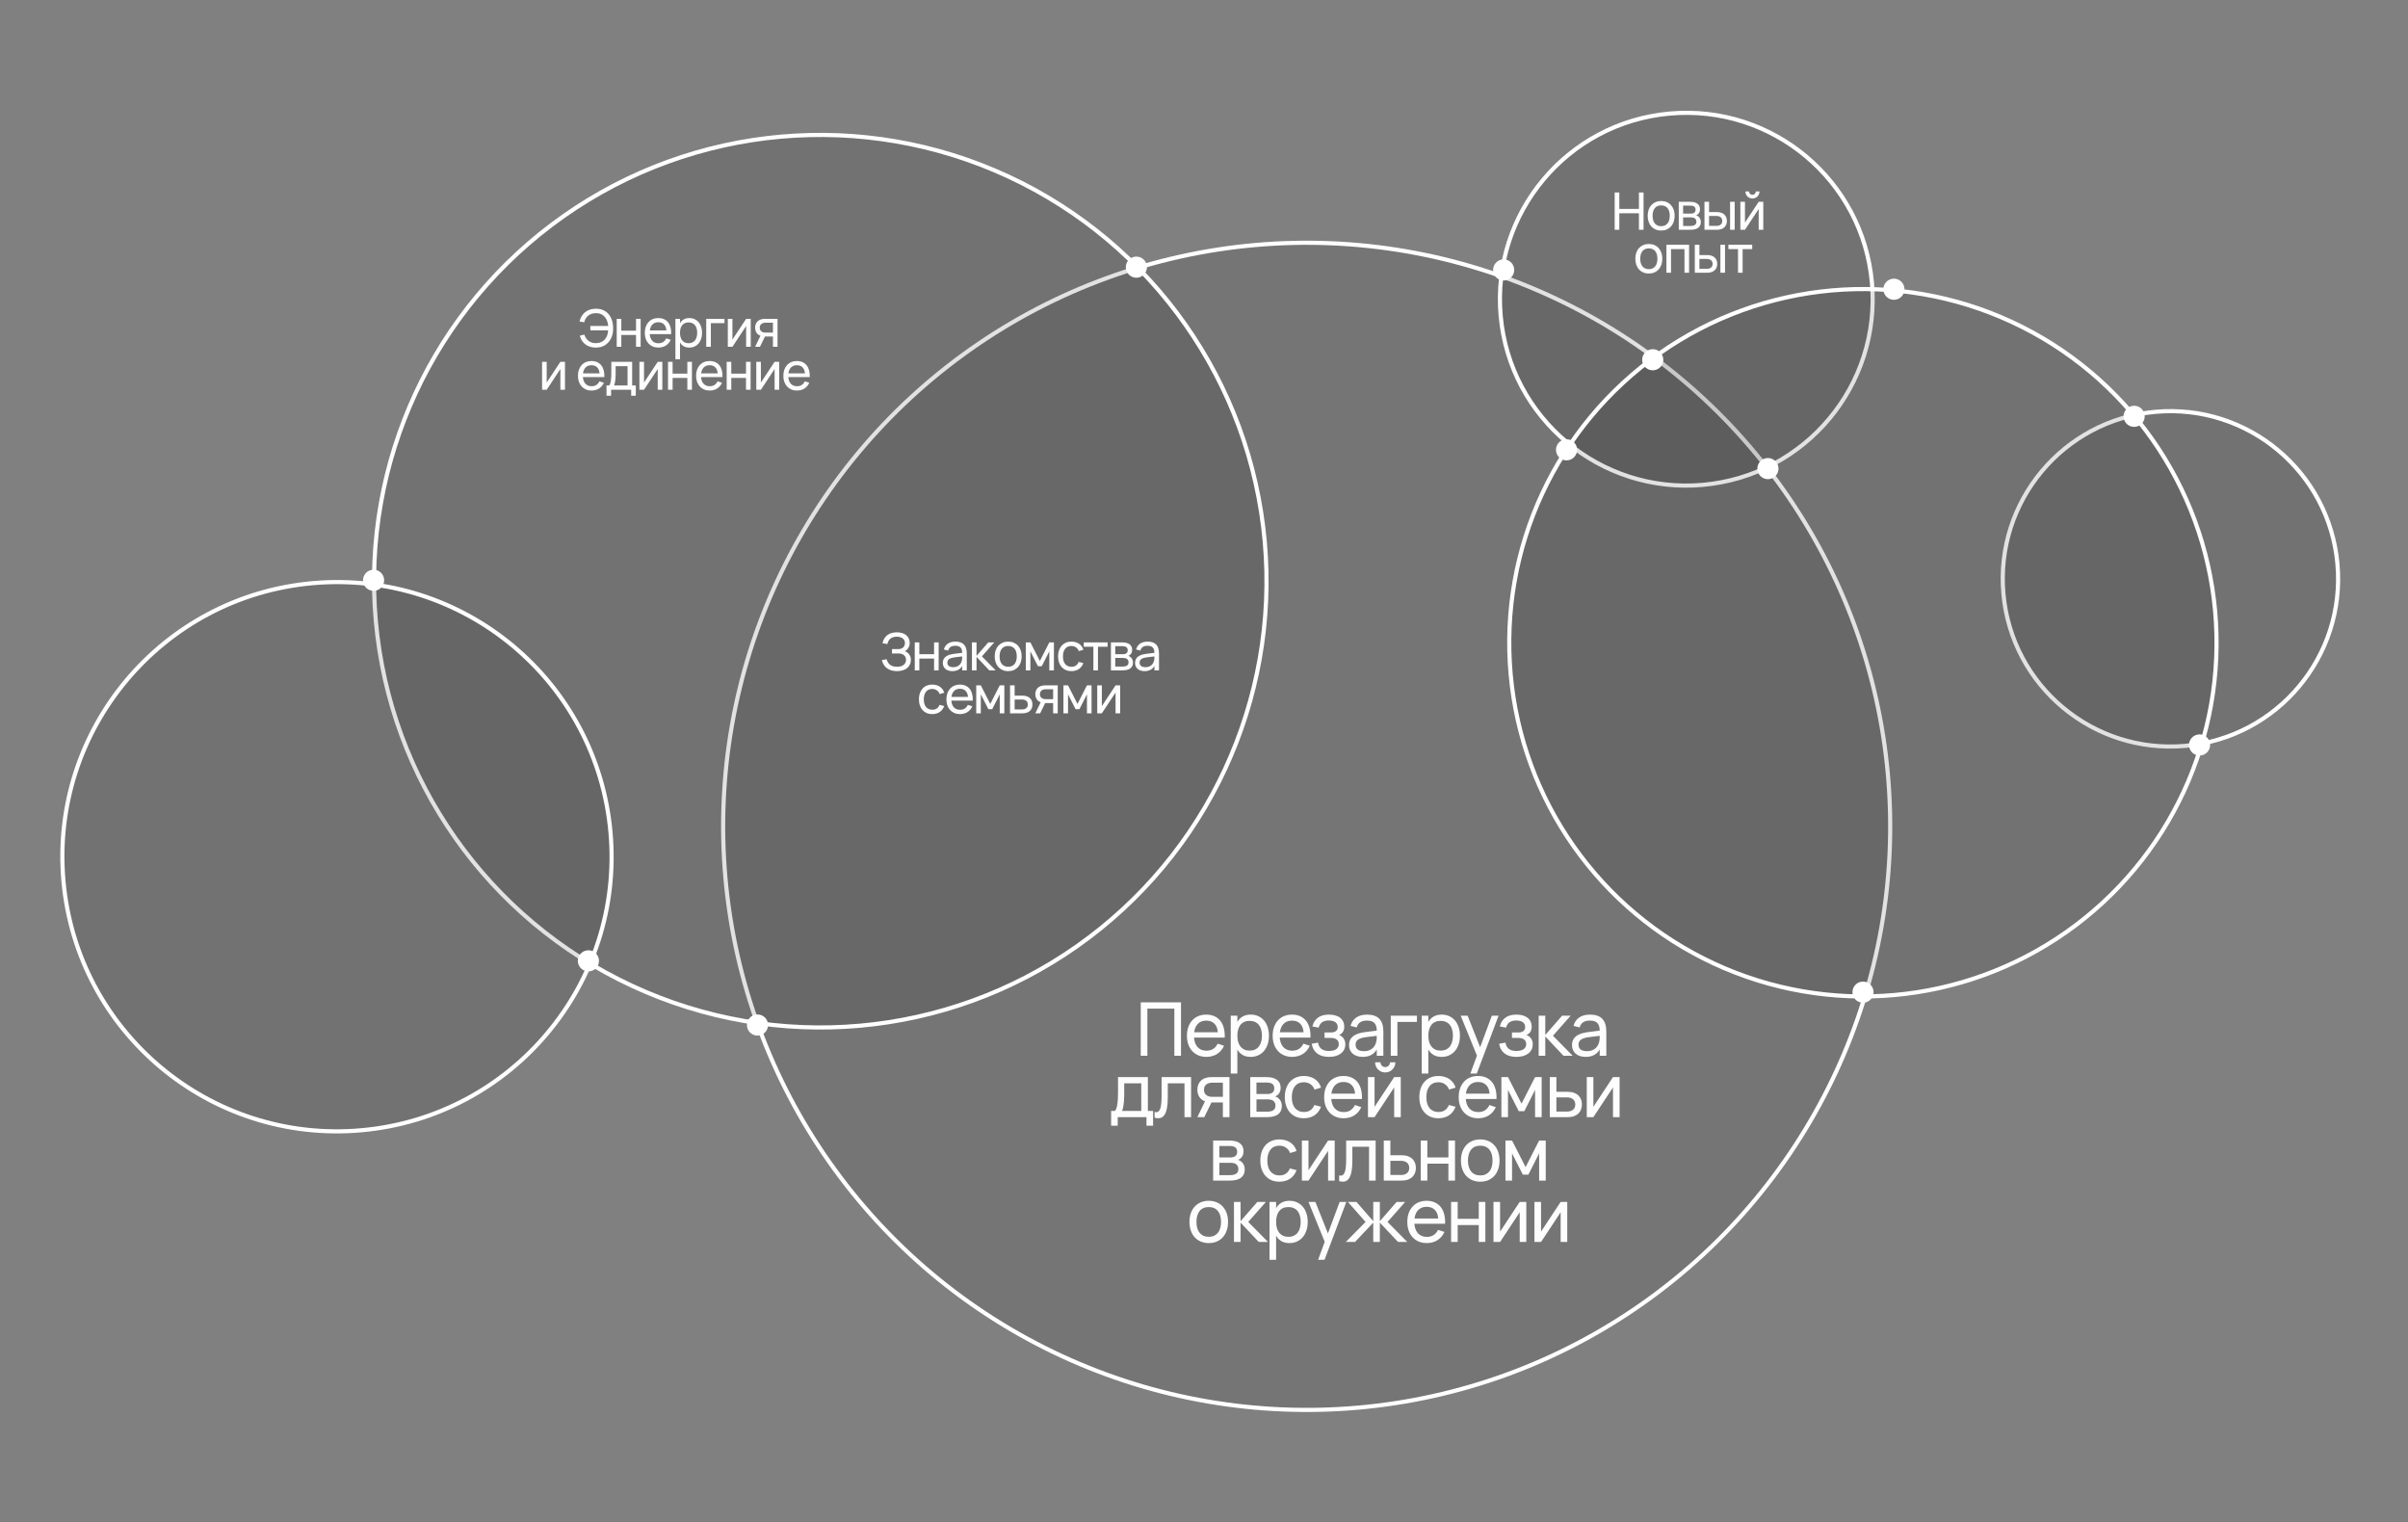 <?xml version="1.0" encoding="UTF-8"?> <svg xmlns="http://www.w3.org/2000/svg" width="1177" height="744" viewBox="0 0 1177 744" fill="none"><rect x="0" y="0" width="1177" height="744" fill="#808080" stroke="none"/><circle cx="638.687" cy="403.87" r="285.22" transform="rotate(-5.099 638.687 403.87)" fill="#0D0D0D" fill-opacity="0.09" stroke="white" stroke-width="2.019"></circle><circle cx="400.944" cy="284.06" r="218.115" transform="rotate(-5.099 400.944 284.06)" fill="#0D0D0D" fill-opacity="0.12" stroke="white" stroke-width="2.019"></circle><circle cx="164.713" cy="418.714" r="134.221" transform="rotate(-5.099 164.713 418.714)" fill="#0D0D0D" fill-opacity="0.12" stroke="white" stroke-width="2.019"></circle><circle cx="1060.88" cy="282.903" r="81.956" transform="rotate(-5.099 1060.88 282.903)" fill="#0D0D0D" fill-opacity="0.12" stroke="white" stroke-width="2.019"></circle><circle cx="824.24" cy="146.234" r="91.092" transform="rotate(-5.099 824.24 146.234)" fill="#0D0D0D" fill-opacity="0.12" stroke="white" stroke-width="2.019"></circle><circle cx="910.562" cy="314.135" r="172.862" transform="rotate(-5.099 910.562 314.135)" fill="#0D0D0D" fill-opacity="0.12" stroke="white" stroke-width="2.019"></circle><circle cx="182.604" cy="283.605" r="5.166" transform="rotate(-5.099 182.604 283.605)" fill="white"></circle><circle cx="370.252" cy="500.972" r="5.166" transform="rotate(-5.099 370.252 500.972)" fill="white"></circle><path d="M292.749 469.146C293.003 471.988 290.905 474.497 288.063 474.75C285.221 475.004 282.712 472.906 282.458 470.064C282.205 467.222 284.303 464.713 287.145 464.459C289.986 464.206 292.496 466.304 292.749 469.146Z" fill="white"></path><circle cx="910.621" cy="484.905" r="5.166" transform="rotate(-5.099 910.621 484.905)" fill="white"></circle><circle cx="1043.14" cy="203.474" r="5.166" transform="rotate(-5.099 1043.14 203.474)" fill="white"></circle><circle cx="1075.12" cy="364.091" r="5.166" transform="rotate(-5.099 1075.12 364.091)" fill="white"></circle><circle cx="765.704" cy="219.84" r="5.166" transform="rotate(-5.099 765.704 219.84)" fill="white"></circle><circle cx="807.839" cy="175.821" r="5.166" transform="rotate(-5.099 807.839 175.821)" fill="white"></circle><circle cx="864.139" cy="229.027" r="5.166" transform="rotate(-5.099 864.139 229.027)" fill="white"></circle><circle cx="925.724" cy="141.361" r="5.166" transform="rotate(-5.099 925.724 141.361)" fill="white"></circle><path d="M740.115 131.474C740.369 134.316 738.271 136.825 735.429 137.079C732.587 137.332 730.078 135.234 729.824 132.392C729.571 129.55 731.669 127.041 734.511 126.787C737.353 126.534 739.862 128.632 740.115 131.474Z" fill="white"></path><circle cx="555.448" cy="130.578" r="5.166" transform="rotate(-5.099 555.448 130.578)" fill="white"></circle><path d="M445.228 322.405C445.228 323.342 445.055 324.161 444.709 324.861C444.371 325.562 443.899 326.148 443.291 326.621C442.683 327.085 441.966 327.431 441.139 327.659C440.311 327.895 439.413 328.014 438.442 328.014C437.522 328.014 436.657 327.904 435.846 327.684C435.036 327.473 434.31 327.144 433.669 326.697C433.027 326.25 432.483 325.684 432.036 325C431.588 324.317 431.259 323.511 431.048 322.582L433.378 322.215C433.563 322.814 433.795 323.346 434.074 323.81C434.353 324.266 434.699 324.646 435.112 324.95C435.526 325.254 436.011 325.486 436.568 325.646C437.125 325.798 437.767 325.874 438.493 325.874C439.109 325.874 439.678 325.802 440.202 325.659C440.734 325.515 441.194 325.304 441.582 325.026C441.978 324.747 442.287 324.397 442.506 323.975C442.734 323.544 442.848 323.046 442.848 322.481C442.848 321.966 442.751 321.514 442.557 321.126C442.371 320.738 442.114 320.417 441.784 320.164C441.464 319.902 441.08 319.708 440.632 319.582C440.193 319.447 439.721 319.379 439.214 319.379H435.986V317.227H439.088C439.611 317.227 440.071 317.155 440.468 317.011C440.864 316.86 441.202 316.653 441.481 316.391C441.759 316.121 441.966 315.804 442.101 315.442C442.244 315.07 442.316 314.669 442.316 314.239C442.316 313.732 442.206 313.285 441.987 312.897C441.776 312.508 441.489 312.188 441.126 311.935C440.763 311.681 440.337 311.491 439.847 311.365C439.366 311.238 438.851 311.175 438.303 311.175C437.687 311.175 437.125 311.251 436.619 311.403C436.112 311.555 435.665 311.783 435.277 312.086C434.897 312.382 434.576 312.757 434.315 313.213C434.061 313.661 433.867 314.184 433.732 314.783L431.339 314.365C431.559 313.42 431.884 312.61 432.314 311.935C432.753 311.259 433.276 310.706 433.884 310.276C434.492 309.846 435.171 309.533 435.922 309.339C436.682 309.137 437.492 309.035 438.353 309.035C439.248 309.035 440.079 309.145 440.847 309.364C441.624 309.584 442.291 309.913 442.848 310.352C443.413 310.791 443.856 311.339 444.177 311.998C444.498 312.656 444.658 313.416 444.658 314.277C444.658 314.775 444.587 315.243 444.443 315.682C444.308 316.121 444.118 316.518 443.873 316.872C443.637 317.227 443.354 317.535 443.025 317.796C442.696 318.058 442.341 318.256 441.962 318.391V318.214C442.367 318.282 442.763 318.434 443.152 318.67C443.548 318.906 443.899 319.21 444.203 319.582C444.515 319.953 444.764 320.379 444.95 320.86C445.135 321.333 445.228 321.848 445.228 322.405ZM447.112 327.634V313.96H449.365V319.734H456.556V313.96H458.81V327.634H456.556V321.861H449.365V327.634H447.112ZM466.99 313.58C468.856 313.58 470.248 314.057 471.168 315.011C472.088 315.965 472.548 317.417 472.548 319.366V327.634H470.295V325.481C469.822 326.309 469.185 326.937 468.383 327.368C467.581 327.798 466.627 328.014 465.522 328.014C464.796 328.014 464.146 327.921 463.572 327.735C462.998 327.549 462.509 327.284 462.103 326.937C461.698 326.583 461.386 326.161 461.167 325.671C460.947 325.173 460.837 324.616 460.837 324C460.837 323.3 460.964 322.696 461.217 322.19C461.479 321.675 461.846 321.24 462.319 320.886C462.8 320.523 463.382 320.236 464.066 320.025C464.749 319.814 465.513 319.653 466.357 319.544L470.738 318.999L470.839 320.759L466.611 321.278C465.986 321.354 465.45 321.464 465.003 321.607C464.555 321.742 464.188 321.915 463.901 322.126C463.614 322.329 463.403 322.574 463.268 322.861C463.133 323.148 463.066 323.477 463.066 323.848C463.066 324.583 463.31 325.135 463.8 325.507C464.289 325.878 465.02 326.064 465.99 326.064C466.522 326.064 467.012 325.992 467.459 325.849C467.915 325.697 468.32 325.486 468.674 325.216C469.029 324.945 469.324 324.621 469.561 324.241C469.805 323.861 469.978 323.439 470.08 322.975C470.189 322.637 470.253 322.278 470.27 321.898C470.286 321.51 470.295 321.164 470.295 320.86V319.113C470.295 318.497 470.227 317.969 470.092 317.531C469.966 317.092 469.763 316.733 469.485 316.454C469.214 316.167 468.868 315.956 468.446 315.821C468.024 315.686 467.531 315.619 466.965 315.619C465.994 315.619 465.222 315.809 464.648 316.189C464.074 316.568 463.673 317.159 463.445 317.961L461.344 317.429C461.681 316.18 462.331 315.226 463.294 314.568C464.264 313.91 465.496 313.58 466.99 313.58ZM477.094 320.797L483.057 313.96H485.981L479.942 320.797L486.69 327.634H483.538L477.094 320.797ZM475.068 327.634V313.96H477.322V327.634H475.068ZM492.781 328.014C491.768 328.014 490.852 327.836 490.034 327.482C489.223 327.127 488.531 326.634 487.957 326.001C487.392 325.359 486.957 324.595 486.653 323.709C486.349 322.823 486.197 321.848 486.197 320.784C486.197 319.712 486.349 318.733 486.653 317.847C486.965 316.961 487.404 316.205 487.97 315.581C488.544 314.948 489.236 314.458 490.046 314.112C490.865 313.758 491.776 313.58 492.781 313.58C493.811 313.58 494.731 313.758 495.541 314.112C496.351 314.458 497.039 314.952 497.605 315.593C498.179 316.226 498.617 316.986 498.921 317.872C499.225 318.75 499.377 319.721 499.377 320.784C499.377 321.856 499.225 322.835 498.921 323.722C498.617 324.608 498.179 325.372 497.605 326.013C497.031 326.646 496.339 327.14 495.528 327.495C494.718 327.841 493.802 328.014 492.781 328.014ZM492.781 325.874C493.473 325.874 494.081 325.756 494.604 325.519C495.127 325.275 495.566 324.933 495.921 324.494C496.275 324.047 496.541 323.511 496.718 322.886C496.896 322.261 496.984 321.561 496.984 320.784C496.984 319.999 496.896 319.295 496.718 318.67C496.541 318.045 496.275 317.514 495.921 317.075C495.566 316.636 495.127 316.302 494.604 316.075C494.081 315.838 493.473 315.72 492.781 315.72C492.089 315.72 491.481 315.838 490.958 316.075C490.434 316.311 489.996 316.653 489.641 317.1C489.295 317.539 489.033 318.071 488.856 318.695C488.679 319.311 488.59 320.008 488.59 320.784C488.59 321.561 488.679 322.266 488.856 322.899C489.042 323.523 489.312 324.059 489.666 324.507C490.021 324.945 490.46 325.283 490.983 325.519C491.506 325.756 492.106 325.874 492.781 325.874ZM501.392 327.634V313.96H503.646L508.267 323.025L512.888 313.96H515.142V327.634H512.888V318.353L509.217 325.595H507.318L503.646 318.353V327.634H501.392ZM523.691 328.014C522.678 328.014 521.766 327.841 520.956 327.495C520.154 327.14 519.471 326.646 518.905 326.013C518.348 325.38 517.918 324.621 517.614 323.734C517.318 322.848 517.171 321.869 517.171 320.797C517.171 319.708 517.322 318.721 517.626 317.834C517.93 316.948 518.365 316.189 518.93 315.555C519.496 314.922 520.18 314.437 520.981 314.099C521.792 313.753 522.703 313.58 523.716 313.58C524.434 313.58 525.105 313.673 525.729 313.859C526.362 314.036 526.932 314.298 527.438 314.644C527.945 314.99 528.375 315.408 528.73 315.897C529.093 316.387 529.363 316.94 529.54 317.556L527.312 318.227C527.025 317.433 526.556 316.817 525.906 316.378C525.265 315.94 524.526 315.72 523.691 315.72C523.016 315.72 522.421 315.838 521.906 316.075C521.391 316.311 520.96 316.653 520.614 317.1C520.268 317.539 520.007 318.071 519.829 318.695C519.652 319.32 519.563 320.02 519.563 320.797C519.563 321.557 519.648 322.249 519.817 322.873C519.994 323.498 520.256 324.034 520.602 324.481C520.956 324.92 521.391 325.262 521.906 325.507C522.421 325.752 523.016 325.874 523.691 325.874C524.594 325.874 525.337 325.667 525.919 325.254C526.51 324.84 526.957 324.249 527.261 323.481L529.54 324.076C529.304 324.709 528.996 325.275 528.616 325.773C528.244 326.262 527.81 326.672 527.312 327.001C526.822 327.33 526.274 327.579 525.666 327.748C525.058 327.925 524.4 328.014 523.691 328.014ZM534.427 327.634V316.087H529.73V313.96H541.378V316.087H536.681V327.634H534.427ZM548.715 327.634H543.005V313.96H548.475C550.079 313.96 551.298 314.273 552.134 314.897C552.969 315.513 553.387 316.425 553.387 317.632C553.387 318.088 553.32 318.493 553.185 318.847C553.058 319.202 552.881 319.51 552.653 319.771C552.425 320.033 552.151 320.244 551.83 320.405C551.518 320.565 551.172 320.679 550.792 320.746V320.443C551.197 320.451 551.581 320.544 551.944 320.721C552.307 320.89 552.623 321.122 552.893 321.417C553.172 321.713 553.391 322.067 553.552 322.481C553.712 322.894 553.792 323.35 553.792 323.848C553.792 325.089 553.362 326.03 552.501 326.672C551.64 327.313 550.378 327.634 548.715 327.634ZM548.677 325.773C549.648 325.773 550.378 325.608 550.868 325.279C551.366 324.95 551.615 324.422 551.615 323.696C551.615 323.316 551.547 322.992 551.412 322.721C551.286 322.451 551.108 322.232 550.88 322.063C550.653 321.894 550.382 321.772 550.07 321.696C549.766 321.612 549.437 321.569 549.083 321.569H545.132V325.773H548.677ZM548.475 315.821H545.12V319.734H548.855C549.201 319.734 549.517 319.7 549.804 319.632C550.091 319.556 550.34 319.442 550.551 319.29C550.762 319.13 550.923 318.932 551.032 318.695C551.151 318.459 551.21 318.176 551.21 317.847C551.21 317.484 551.155 317.176 551.045 316.923C550.944 316.661 550.779 316.45 550.551 316.29C550.332 316.121 550.049 316.003 549.703 315.935C549.365 315.859 548.956 315.821 548.475 315.821ZM560.956 313.58C562.821 313.58 564.214 314.057 565.134 315.011C566.054 315.965 566.514 317.417 566.514 319.366V327.634H564.26V325.481C563.787 326.309 563.15 326.937 562.348 327.368C561.546 327.798 560.593 328.014 559.487 328.014C558.761 328.014 558.111 327.921 557.537 327.735C556.963 327.549 556.474 327.284 556.069 326.937C555.663 326.583 555.351 326.161 555.132 325.671C554.912 325.173 554.802 324.616 554.802 324C554.802 323.3 554.929 322.696 555.182 322.19C555.444 321.675 555.811 321.24 556.284 320.886C556.765 320.523 557.347 320.236 558.031 320.025C558.715 319.814 559.479 319.653 560.323 319.544L564.703 318.999L564.804 320.759L560.576 321.278C559.951 321.354 559.415 321.464 558.968 321.607C558.521 321.742 558.153 321.915 557.866 322.126C557.579 322.329 557.368 322.574 557.233 322.861C557.098 323.148 557.031 323.477 557.031 323.848C557.031 324.583 557.276 325.135 557.765 325.507C558.255 325.878 558.985 326.064 559.955 326.064C560.487 326.064 560.977 325.992 561.424 325.849C561.88 325.697 562.285 325.486 562.639 325.216C562.994 324.945 563.289 324.621 563.526 324.241C563.77 323.861 563.944 323.439 564.045 322.975C564.155 322.637 564.218 322.278 564.235 321.898C564.252 321.51 564.26 321.164 564.26 320.86V319.113C564.26 318.497 564.193 317.969 564.057 317.531C563.931 317.092 563.728 316.733 563.45 316.454C563.18 316.167 562.834 315.956 562.412 315.821C561.99 315.686 561.496 315.619 560.93 315.619C559.96 315.619 559.187 315.809 558.613 316.189C558.039 316.568 557.638 317.159 557.411 317.961L555.309 317.429C555.647 316.18 556.296 315.226 557.259 314.568C558.229 313.91 559.462 313.58 560.956 313.58ZM455.674 349.014C454.661 349.014 453.749 348.841 452.939 348.495C452.137 348.14 451.453 347.646 450.888 347.013C450.331 346.38 449.9 345.621 449.597 344.734C449.301 343.848 449.153 342.869 449.153 341.797C449.153 340.708 449.305 339.721 449.609 338.834C449.913 337.948 450.348 337.189 450.913 336.555C451.479 335.922 452.162 335.437 452.964 335.099C453.775 334.753 454.686 334.58 455.699 334.58C456.416 334.58 457.087 334.673 457.712 334.859C458.345 335.036 458.915 335.298 459.421 335.644C459.928 335.99 460.358 336.408 460.713 336.897C461.076 337.387 461.346 337.94 461.523 338.556L459.295 339.227C459.008 338.433 458.539 337.817 457.889 337.378C457.248 336.94 456.509 336.72 455.674 336.72C454.998 336.72 454.403 336.838 453.888 337.075C453.374 337.311 452.943 337.653 452.597 338.1C452.251 338.539 451.989 339.071 451.812 339.695C451.635 340.32 451.546 341.02 451.546 341.797C451.546 342.557 451.631 343.249 451.799 343.873C451.977 344.498 452.238 345.034 452.584 345.481C452.939 345.92 453.374 346.262 453.888 346.507C454.403 346.752 454.998 346.874 455.674 346.874C456.577 346.874 457.32 346.667 457.902 346.254C458.493 345.84 458.94 345.249 459.244 344.481L461.523 345.076C461.287 345.709 460.978 346.275 460.599 346.773C460.227 347.262 459.793 347.672 459.295 348.001C458.805 348.33 458.256 348.579 457.649 348.748C457.041 348.925 456.383 349.014 455.674 349.014ZM469.222 346.899C470.167 346.899 470.952 346.692 471.577 346.279C472.21 345.865 472.712 345.27 473.083 344.494L475.261 345.215C474.991 345.823 474.653 346.363 474.248 346.836C473.851 347.3 473.396 347.697 472.881 348.026C472.366 348.347 471.8 348.592 471.184 348.76C470.576 348.929 469.922 349.014 469.222 349.014C468.226 349.014 467.318 348.841 466.5 348.495C465.689 348.148 464.993 347.663 464.411 347.039C463.828 346.406 463.377 345.646 463.056 344.76C462.744 343.865 462.588 342.877 462.588 341.797C462.588 340.7 462.744 339.708 463.056 338.822C463.377 337.927 463.824 337.167 464.398 336.543C464.972 335.91 465.664 335.424 466.474 335.087C467.285 334.749 468.184 334.58 469.171 334.58C470.218 334.58 471.146 334.762 471.956 335.125C472.767 335.488 473.442 336.007 473.982 336.682C474.522 337.357 474.919 338.18 475.172 339.151C475.434 340.122 475.539 341.215 475.489 342.43H473.172L473.159 340.885C473.1 339.518 472.725 338.467 472.032 337.733C471.34 336.999 470.387 336.631 469.171 336.631C468.513 336.631 467.922 336.75 467.399 336.986C466.884 337.214 466.445 337.547 466.082 337.986C465.727 338.425 465.453 338.961 465.259 339.594C465.073 340.227 464.98 340.949 464.98 341.759C464.98 342.561 465.078 343.283 465.272 343.924C465.466 344.557 465.744 345.097 466.107 345.545C466.479 345.983 466.926 346.321 467.449 346.557C467.973 346.785 468.563 346.899 469.222 346.899ZM474.982 340.62L475.489 342.43H464.512L464.575 340.62H474.982ZM477.164 348.634V334.96H479.418L484.039 344.025L488.66 334.96H490.914V348.634H488.66V339.353L484.989 346.595H483.09L479.418 339.353V348.634H477.164ZM499.817 348.634H493.69V334.96H495.943V339.987H499.817C500.628 339.987 501.332 340.096 501.932 340.316C502.539 340.527 503.042 340.826 503.438 341.215C503.843 341.603 504.147 342.063 504.35 342.595C504.552 343.118 504.654 343.688 504.654 344.304C504.654 344.92 504.552 345.494 504.35 346.026C504.147 346.557 503.843 347.017 503.438 347.406C503.042 347.786 502.539 348.085 501.932 348.305C501.332 348.524 500.628 348.634 499.817 348.634ZM499.526 346.722C500.024 346.722 500.45 346.663 500.805 346.545C501.168 346.418 501.463 346.249 501.691 346.038C501.927 345.827 502.101 345.574 502.21 345.279C502.328 344.975 502.387 344.65 502.387 344.304C502.387 343.958 502.328 343.637 502.21 343.342C502.101 343.046 501.927 342.793 501.691 342.582C501.463 342.363 501.168 342.194 500.805 342.076C500.45 341.949 500.024 341.886 499.526 341.886H495.943V346.722H499.526ZM506.046 348.634L508.945 342.633L511.338 342.645L508.413 348.634H506.046ZM510.882 334.96H517.01V348.634H514.756V343.607H510.882C510.072 343.607 509.363 343.498 508.755 343.278C508.156 343.059 507.654 342.759 507.248 342.379C506.852 341.991 506.552 341.531 506.349 340.999C506.147 340.468 506.046 339.894 506.046 339.278C506.046 338.661 506.147 338.092 506.349 337.568C506.552 337.037 506.852 336.577 507.248 336.188C507.654 335.8 508.156 335.5 508.755 335.289C509.363 335.07 510.072 334.96 510.882 334.96ZM511.173 336.859C510.684 336.859 510.257 336.923 509.894 337.049C509.54 337.167 509.245 337.336 509.008 337.556C508.772 337.767 508.595 338.02 508.476 338.315C508.367 338.611 508.312 338.931 508.312 339.278C508.312 339.624 508.367 339.949 508.476 340.252C508.595 340.548 508.772 340.801 509.008 341.012C509.245 341.223 509.54 341.392 509.894 341.518C510.257 341.637 510.684 341.696 511.173 341.696H514.756V336.859H511.173ZM519.791 348.634V334.96H522.045L526.666 344.025L531.287 334.96H533.541V348.634H531.287V339.353L527.616 346.595H525.717L522.045 339.353V348.634H519.791ZM547.521 334.96V348.634H545.268V338.493L538.57 348.634H536.317V334.96H538.57V345.101L545.268 334.96H547.521Z" fill="#FDFDFD"></path><path d="M291.299 169.877C289.974 169.877 288.775 169.653 287.703 169.206C286.64 168.759 285.741 168.104 285.006 167.243C284.272 166.374 283.736 165.319 283.398 164.078L285.614 163.509C285.867 164.369 286.26 165.121 286.791 165.762C287.323 166.395 287.965 166.885 288.716 167.231C289.467 167.568 290.29 167.733 291.185 167.725C292.164 167.708 293.054 167.522 293.856 167.168C294.666 166.813 295.333 166.285 295.857 165.585C296.312 164.986 296.646 164.348 296.857 163.673C297.068 162.998 297.199 162.255 297.249 161.445H288.551V159.305H297.262C297.161 158.048 296.861 156.946 296.363 156.001C295.865 155.055 295.177 154.325 294.299 153.81C293.421 153.287 292.383 153.034 291.185 153.051C290.223 153.059 289.357 153.245 288.589 153.608C287.821 153.962 287.176 154.473 286.652 155.14C286.137 155.807 285.77 156.592 285.551 157.495L283.272 157.166C283.576 155.84 284.095 154.709 284.829 153.772C285.563 152.827 286.479 152.11 287.576 151.62C288.674 151.131 289.914 150.886 291.299 150.886C293.037 150.886 294.531 151.278 295.781 152.063C297.038 152.848 298 153.958 298.667 155.393C299.334 156.819 299.676 158.482 299.693 160.381C299.718 162.171 299.397 163.787 298.731 165.23C298.072 166.665 297.106 167.801 295.831 168.636C294.565 169.463 293.054 169.877 291.299 169.877ZM301.44 169.497V155.824H303.694V161.597H310.885V155.824H313.139V169.497H310.885V163.724H303.694V169.497H301.44ZM321.8 167.763C322.745 167.763 323.53 167.556 324.155 167.142C324.788 166.729 325.29 166.134 325.662 165.357L327.839 166.079C327.569 166.686 327.232 167.227 326.826 167.699C326.43 168.163 325.974 168.56 325.459 168.889C324.944 169.21 324.379 169.455 323.763 169.624C323.155 169.792 322.501 169.877 321.8 169.877C320.804 169.877 319.897 169.704 319.078 169.358C318.268 169.012 317.571 168.526 316.989 167.902C316.407 167.269 315.955 166.509 315.634 165.623C315.322 164.728 315.166 163.741 315.166 162.66C315.166 161.563 315.322 160.571 315.634 159.685C315.955 158.79 316.402 158.031 316.976 157.406C317.55 156.773 318.242 156.288 319.053 155.95C319.863 155.612 320.762 155.444 321.749 155.444C322.796 155.444 323.725 155.625 324.535 155.988C325.345 156.351 326.02 156.87 326.561 157.545C327.101 158.221 327.497 159.044 327.751 160.014C328.012 160.985 328.118 162.078 328.067 163.293H325.75L325.738 161.749C325.678 160.381 325.303 159.331 324.611 158.596C323.919 157.862 322.965 157.495 321.749 157.495C321.091 157.495 320.5 157.613 319.977 157.849C319.462 158.077 319.023 158.411 318.66 158.849C318.306 159.288 318.031 159.824 317.837 160.457C317.652 161.09 317.559 161.812 317.559 162.622C317.559 163.424 317.656 164.146 317.85 164.787C318.044 165.42 318.323 165.961 318.686 166.408C319.057 166.847 319.504 167.184 320.028 167.421C320.551 167.649 321.142 167.763 321.8 167.763ZM327.561 161.483L328.067 163.293H317.09L317.154 161.483H327.561ZM330.126 175.574V155.824H332.38V175.574H330.126ZM336.95 169.877C335.963 169.877 335.115 169.7 334.406 169.345C333.705 168.982 333.131 168.48 332.684 167.839C332.236 167.197 331.907 166.433 331.696 165.547C331.494 164.661 331.392 163.694 331.392 162.648C331.392 161.584 331.498 160.613 331.709 159.736C331.92 158.849 332.249 158.09 332.696 157.457C333.152 156.824 333.73 156.33 334.431 155.975C335.131 155.621 335.971 155.444 336.95 155.444C337.904 155.444 338.761 155.621 339.521 155.975C340.289 156.33 340.943 156.824 341.483 157.457C342.023 158.09 342.437 158.849 342.724 159.736C343.019 160.622 343.167 161.593 343.167 162.648C343.167 163.72 343.019 164.699 342.724 165.585C342.428 166.471 342.01 167.231 341.47 167.864C340.93 168.497 340.276 168.991 339.508 169.345C338.748 169.7 337.896 169.877 336.95 169.877ZM336.571 167.737C337.28 167.737 337.896 167.615 338.419 167.37C338.951 167.117 339.39 166.767 339.736 166.319C340.082 165.872 340.339 165.336 340.508 164.711C340.685 164.087 340.774 163.399 340.774 162.648C340.774 161.88 340.685 161.183 340.508 160.559C340.339 159.934 340.078 159.402 339.723 158.963C339.377 158.524 338.938 158.187 338.406 157.951C337.883 157.706 337.271 157.583 336.571 157.583C335.853 157.583 335.233 157.706 334.709 157.951C334.186 158.195 333.751 158.541 333.405 158.989C333.059 159.436 332.802 159.972 332.633 160.597C332.464 161.213 332.38 161.896 332.38 162.648C332.38 163.416 332.469 164.116 332.646 164.749C332.823 165.374 333.089 165.91 333.443 166.357C333.798 166.796 334.233 167.138 334.747 167.383C335.271 167.619 335.878 167.737 336.571 167.737ZM345.193 169.497V155.824H354.118V157.951H347.459V169.497H345.193ZM366.95 155.824V169.497H364.697V159.356L357.999 169.497H355.746V155.824H357.999V165.965L364.697 155.824H366.95ZM369.091 169.497L371.99 163.496L374.383 163.509L371.458 169.497H369.091ZM373.927 155.824H380.055V169.497H377.801V164.471H373.927C373.117 164.471 372.408 164.361 371.8 164.142C371.201 163.922 370.699 163.623 370.294 163.243C369.897 162.854 369.597 162.394 369.395 161.863C369.192 161.331 369.091 160.757 369.091 160.141C369.091 159.525 369.192 158.955 369.395 158.432C369.597 157.9 369.897 157.44 370.294 157.052C370.699 156.663 371.201 156.364 371.8 156.153C372.408 155.933 373.117 155.824 373.927 155.824ZM374.218 157.723C373.729 157.723 373.303 157.786 372.94 157.913C372.585 158.031 372.29 158.2 372.053 158.419C371.817 158.63 371.64 158.883 371.522 159.179C371.412 159.474 371.357 159.795 371.357 160.141C371.357 160.487 371.412 160.812 371.522 161.116C371.64 161.411 371.817 161.664 372.053 161.875C372.29 162.086 372.585 162.255 372.94 162.382C373.303 162.5 373.729 162.559 374.218 162.559H377.801V157.723H374.218ZM276.163 176.824V190.497H273.909V180.356L267.212 190.497H264.958V176.824H267.212V186.965L273.909 176.824H276.163ZM289.133 188.763C290.078 188.763 290.863 188.556 291.488 188.142C292.121 187.729 292.623 187.134 292.995 186.357L295.172 187.079C294.902 187.686 294.564 188.227 294.159 188.699C293.763 189.163 293.307 189.56 292.792 189.889C292.277 190.21 291.712 190.455 291.095 190.624C290.488 190.792 289.834 190.877 289.133 190.877C288.137 190.877 287.23 190.704 286.411 190.358C285.601 190.012 284.904 189.526 284.322 188.902C283.74 188.269 283.288 187.509 282.967 186.623C282.655 185.728 282.499 184.741 282.499 183.66C282.499 182.563 282.655 181.571 282.967 180.685C283.288 179.79 283.735 179.031 284.309 178.406C284.883 177.773 285.575 177.288 286.386 176.95C287.196 176.612 288.095 176.444 289.082 176.444C290.129 176.444 291.057 176.625 291.868 176.988C292.678 177.351 293.353 177.87 293.893 178.545C294.434 179.221 294.83 180.044 295.084 181.014C295.345 181.985 295.451 183.078 295.4 184.293H293.083L293.07 182.749C293.011 181.381 292.636 180.331 291.944 179.596C291.252 178.862 290.298 178.495 289.082 178.495C288.424 178.495 287.833 178.613 287.31 178.849C286.795 179.077 286.356 179.411 285.993 179.849C285.639 180.288 285.364 180.824 285.17 181.457C284.985 182.09 284.892 182.812 284.892 183.622C284.892 184.424 284.989 185.146 285.183 185.787C285.377 186.42 285.656 186.961 286.018 187.408C286.39 187.847 286.837 188.184 287.361 188.421C287.884 188.649 288.475 188.763 289.133 188.763ZM294.894 182.483L295.4 184.293H284.423L284.487 182.483H294.894ZM308.993 188.687H306.74V178.951H300.916V183.053C300.916 183.702 300.89 184.327 300.84 184.926C300.797 185.517 300.734 186.062 300.65 186.56C300.574 187.049 300.477 187.48 300.359 187.851C300.249 188.222 300.122 188.518 299.979 188.737L297.725 188.421C297.953 188.184 298.134 187.847 298.269 187.408C298.413 186.961 298.523 186.446 298.599 185.863C298.683 185.281 298.738 184.648 298.763 183.964C298.789 183.28 298.801 182.58 298.801 181.862V176.824H308.993V188.687ZM296.446 193.409V188.37H297.776H308.993H310.766V193.409H308.512V190.497H298.7V193.409H296.446ZM323.742 176.824V190.497H321.489V180.356L314.791 190.497H312.538V176.824H314.791V186.965L321.489 176.824H323.742ZM326.516 190.497V176.824H328.769V182.597H335.961V176.824H338.214V190.497H335.961V184.724H328.769V190.497H326.516ZM346.876 188.763C347.821 188.763 348.606 188.556 349.231 188.142C349.864 187.729 350.366 187.134 350.737 186.357L352.915 187.079C352.645 187.686 352.307 188.227 351.902 188.699C351.505 189.163 351.05 189.56 350.535 189.889C350.02 190.21 349.454 190.455 348.838 190.624C348.23 190.792 347.576 190.877 346.876 190.877C345.88 190.877 344.972 190.704 344.154 190.358C343.343 190.012 342.647 189.526 342.065 188.902C341.482 188.269 341.031 187.509 340.71 186.623C340.398 185.728 340.241 184.741 340.241 183.66C340.241 182.563 340.398 181.571 340.71 180.685C341.031 179.79 341.478 179.031 342.052 178.406C342.626 177.773 343.318 177.288 344.128 176.95C344.939 176.612 345.838 176.444 346.825 176.444C347.872 176.444 348.8 176.625 349.61 176.988C350.421 177.351 351.096 177.87 351.636 178.545C352.176 179.221 352.573 180.044 352.826 181.014C353.088 181.985 353.193 183.078 353.143 184.293H350.826L350.813 182.749C350.754 181.381 350.378 180.331 349.686 179.596C348.994 178.862 348.04 178.495 346.825 178.495C346.167 178.495 345.576 178.613 345.053 178.849C344.538 179.077 344.099 179.411 343.736 179.849C343.381 180.288 343.107 180.824 342.913 181.457C342.727 182.09 342.634 182.812 342.634 183.622C342.634 184.424 342.731 185.146 342.926 185.787C343.12 186.42 343.398 186.961 343.761 187.408C344.133 187.847 344.58 188.184 345.103 188.421C345.627 188.649 346.217 188.763 346.876 188.763ZM352.636 182.483L353.143 184.293H342.166L342.229 182.483H352.636ZM355.189 190.497V176.824H357.443V182.597H364.634V176.824H366.888V190.497H364.634V184.724H357.443V190.497H355.189ZM380.867 176.824V190.497H378.613V180.356L371.916 190.497H369.662V176.824H371.916V186.965L378.613 176.824H380.867ZM389.527 188.763C390.473 188.763 391.258 188.556 391.882 188.142C392.515 187.729 393.018 187.134 393.389 186.357L395.567 187.079C395.296 187.686 394.959 188.227 394.554 188.699C394.157 189.163 393.701 189.56 393.186 189.889C392.672 190.21 392.106 190.455 391.49 190.624C390.882 190.792 390.228 190.877 389.527 190.877C388.531 190.877 387.624 190.704 386.805 190.358C385.995 190.012 385.299 189.526 384.716 188.902C384.134 188.269 383.682 187.509 383.362 186.623C383.049 185.728 382.893 184.741 382.893 183.66C382.893 182.563 383.049 181.571 383.362 180.685C383.682 179.79 384.13 179.031 384.704 178.406C385.278 177.773 385.97 177.288 386.78 176.95C387.59 176.612 388.489 176.444 389.477 176.444C390.523 176.444 391.452 176.625 392.262 176.988C393.072 177.351 393.748 177.87 394.288 178.545C394.828 179.221 395.225 180.044 395.478 181.014C395.74 181.985 395.845 183.078 395.794 184.293H393.478L393.465 182.749C393.406 181.381 393.03 180.331 392.338 179.596C391.646 178.862 390.692 178.495 389.477 178.495C388.818 178.495 388.228 178.613 387.704 178.849C387.189 179.077 386.751 179.411 386.388 179.849C386.033 180.288 385.759 180.824 385.565 181.457C385.379 182.09 385.286 182.812 385.286 183.622C385.286 184.424 385.383 185.146 385.577 185.787C385.771 186.42 386.05 186.961 386.413 187.408C386.784 187.847 387.232 188.184 387.755 188.421C388.278 188.649 388.869 188.763 389.527 188.763ZM395.288 182.483L395.794 184.293H384.818L384.881 182.483H395.288Z" fill="#FDFDFD"></path><path d="M789.231 112.301V94.069H791.497V102.109H801.081V94.069H803.347V112.301H801.081V104.249H791.497V112.301H789.231ZM811.951 112.681C810.938 112.681 810.022 112.503 809.203 112.149C808.393 111.794 807.701 111.301 807.127 110.668C806.562 110.026 806.127 109.262 805.823 108.376C805.519 107.49 805.367 106.515 805.367 105.451C805.367 104.379 805.519 103.4 805.823 102.514C806.135 101.628 806.574 100.872 807.14 100.248C807.714 99.615 808.406 99.125 809.216 98.779C810.035 98.425 810.946 98.247 811.951 98.247C812.981 98.247 813.901 98.425 814.711 98.779C815.521 99.125 816.209 99.619 816.775 100.26C817.348 100.893 817.787 101.653 818.091 102.539C818.395 103.417 818.547 104.388 818.547 105.451C818.547 106.523 818.395 107.502 818.091 108.389C817.787 109.275 817.348 110.039 816.775 110.68C816.201 111.313 815.508 111.807 814.698 112.162C813.888 112.508 812.972 112.681 811.951 112.681ZM811.951 110.541C812.643 110.541 813.251 110.423 813.774 110.186C814.297 109.942 814.736 109.6 815.091 109.161C815.445 108.714 815.711 108.178 815.888 107.553C816.066 106.928 816.154 106.228 816.154 105.451C816.154 104.666 816.066 103.962 815.888 103.337C815.711 102.712 815.445 102.181 815.091 101.742C814.736 101.303 814.297 100.969 813.774 100.742C813.251 100.505 812.643 100.387 811.951 100.387C811.259 100.387 810.651 100.505 810.128 100.742C809.604 100.978 809.165 101.32 808.811 101.767C808.465 102.206 808.203 102.738 808.026 103.362C807.849 103.978 807.76 104.675 807.76 105.451C807.76 106.228 807.849 106.933 808.026 107.566C808.212 108.19 808.482 108.726 808.836 109.174C809.191 109.612 809.63 109.95 810.153 110.186C810.676 110.423 811.276 110.541 811.951 110.541ZM826.272 112.301H820.562V98.627H826.032C827.635 98.627 828.855 98.939 829.691 99.564C830.526 100.18 830.944 101.092 830.944 102.299C830.944 102.755 830.877 103.16 830.741 103.514C830.615 103.869 830.438 104.177 830.21 104.438C829.982 104.7 829.708 104.911 829.387 105.072C829.074 105.232 828.728 105.346 828.349 105.413V105.11C828.754 105.118 829.138 105.211 829.501 105.388C829.864 105.557 830.18 105.789 830.45 106.084C830.729 106.38 830.948 106.734 831.109 107.148C831.269 107.561 831.349 108.017 831.349 108.515C831.349 109.756 830.919 110.697 830.058 111.339C829.197 111.98 827.935 112.301 826.272 112.301ZM826.234 110.44C827.205 110.44 827.935 110.275 828.425 109.946C828.923 109.617 829.172 109.089 829.172 108.363C829.172 107.983 829.104 107.659 828.969 107.388C828.842 107.118 828.665 106.899 828.437 106.73C828.209 106.561 827.939 106.439 827.627 106.363C827.323 106.279 826.994 106.236 826.639 106.236H822.689V110.44H826.234ZM826.032 100.488H822.677V104.401H826.412C826.758 104.401 827.074 104.367 827.361 104.299C827.648 104.223 827.897 104.109 828.108 103.957C828.319 103.797 828.479 103.599 828.589 103.362C828.707 103.126 828.766 102.843 828.766 102.514C828.766 102.151 828.712 101.843 828.602 101.59C828.501 101.328 828.336 101.117 828.108 100.957C827.889 100.788 827.606 100.67 827.26 100.602C826.922 100.526 826.513 100.488 826.032 100.488ZM845.64 112.301V98.627H847.894V112.301H845.64ZM839.247 112.301H833.119V98.627H835.373V103.654H839.247C840.057 103.654 840.762 103.763 841.361 103.983C841.969 104.194 842.471 104.493 842.868 104.882C843.273 105.27 843.577 105.73 843.779 106.262C843.982 106.785 844.083 107.355 844.083 107.971C844.083 108.587 843.982 109.161 843.779 109.693C843.577 110.224 843.273 110.684 842.868 111.073C842.471 111.453 841.969 111.752 841.361 111.972C840.762 112.191 840.057 112.301 839.247 112.301ZM838.955 110.389C839.453 110.389 839.88 110.33 840.234 110.212C840.597 110.085 840.893 109.916 841.12 109.705C841.357 109.494 841.53 109.241 841.64 108.946C841.758 108.642 841.817 108.317 841.817 107.971C841.817 107.625 841.758 107.304 841.64 107.009C841.53 106.713 841.357 106.46 841.12 106.249C840.893 106.03 840.597 105.861 840.234 105.743C839.88 105.616 839.453 105.553 838.955 105.553H835.373V110.389H838.955ZM856.57 97.032C855.945 97.032 855.367 96.88 854.835 96.576C854.304 96.264 853.882 95.842 853.569 95.31C853.265 94.778 853.114 94.2 853.114 93.576H854.937C854.937 93.871 855.008 94.145 855.152 94.398C855.304 94.643 855.502 94.842 855.747 94.994C856 95.137 856.274 95.209 856.57 95.209C856.874 95.209 857.148 95.137 857.393 94.994C857.646 94.842 857.844 94.643 857.988 94.398C858.131 94.145 858.203 93.871 858.203 93.576H860.026C860.026 94.2 859.87 94.778 859.558 95.31C859.254 95.842 858.836 96.264 858.304 96.576C857.773 96.88 857.194 97.032 856.57 97.032ZM861.875 98.627V112.301H859.621V102.16L852.924 112.301H850.67V98.627H852.924V108.768L859.621 98.627H861.875ZM805.917 133.681C804.904 133.681 803.989 133.503 803.17 133.149C802.36 132.794 801.667 132.301 801.093 131.668C800.528 131.026 800.093 130.262 799.789 129.376C799.486 128.49 799.334 127.515 799.334 126.451C799.334 125.379 799.486 124.4 799.789 123.514C800.102 122.628 800.541 121.872 801.106 121.248C801.68 120.615 802.372 120.125 803.182 119.779C804.001 119.425 804.913 119.247 805.917 119.247C806.947 119.247 807.867 119.425 808.677 119.779C809.488 120.125 810.175 120.619 810.741 121.26C811.315 121.893 811.754 122.653 812.058 123.539C812.361 124.417 812.513 125.388 812.513 126.451C812.513 127.523 812.361 128.502 812.058 129.389C811.754 130.275 811.315 131.039 810.741 131.68C810.167 132.313 809.475 132.807 808.665 133.162C807.854 133.508 806.938 133.681 805.917 133.681ZM805.917 131.541C806.609 131.541 807.217 131.423 807.74 131.186C808.264 130.942 808.703 130.6 809.057 130.161C809.412 129.714 809.677 129.178 809.855 128.553C810.032 127.928 810.121 127.228 810.121 126.451C810.121 125.666 810.032 124.962 809.855 124.337C809.677 123.712 809.412 123.181 809.057 122.742C808.703 122.303 808.264 121.969 807.74 121.742C807.217 121.505 806.609 121.387 805.917 121.387C805.225 121.387 804.617 121.505 804.094 121.742C803.571 121.978 803.132 122.32 802.777 122.767C802.431 123.206 802.17 123.738 801.992 124.362C801.815 124.978 801.726 125.675 801.726 126.451C801.726 127.228 801.815 127.933 801.992 128.566C802.178 129.19 802.448 129.726 802.803 130.174C803.157 130.612 803.596 130.95 804.119 131.186C804.643 131.423 805.242 131.541 805.917 131.541ZM814.529 133.301V119.627H825.607V133.301H823.353V121.754H816.782V133.301H814.529ZM840.917 133.301V119.627H843.171V133.301H840.917ZM834.524 133.301H828.396V119.627H830.649V124.654H834.524C835.334 124.654 836.039 124.763 836.638 124.983C837.246 125.194 837.748 125.493 838.145 125.882C838.55 126.27 838.854 126.73 839.056 127.262C839.259 127.785 839.36 128.355 839.36 128.971C839.36 129.587 839.259 130.161 839.056 130.693C838.854 131.224 838.55 131.684 838.145 132.073C837.748 132.453 837.246 132.752 836.638 132.972C836.039 133.191 835.334 133.301 834.524 133.301ZM834.232 131.389C834.73 131.389 835.157 131.33 835.511 131.212C835.874 131.085 836.17 130.916 836.397 130.705C836.634 130.494 836.807 130.241 836.917 129.946C837.035 129.642 837.094 129.317 837.094 128.971C837.094 128.625 837.035 128.304 836.917 128.009C836.807 127.713 836.634 127.46 836.397 127.249C836.17 127.03 835.874 126.861 835.511 126.743C835.157 126.616 834.73 126.553 834.232 126.553H830.649V131.389H834.232ZM849.517 133.301V121.754H844.82V119.627H856.468V121.754H851.771V133.301H849.517Z" fill="#FDFDFD"></path><path d="M557.58 516V489.895H577.25V516H574.005V492.959H560.825V516H557.58ZM589.654 513.516C591.008 513.516 592.132 513.22 593.026 512.628C593.932 512.036 594.651 511.184 595.183 510.072L598.301 511.105C597.915 511.975 597.431 512.749 596.851 513.426C596.283 514.09 595.63 514.658 594.893 515.13C594.156 515.589 593.346 515.94 592.464 516.181C591.594 516.423 590.657 516.544 589.654 516.544C588.228 516.544 586.929 516.296 585.756 515.801C584.596 515.305 583.599 514.61 582.765 513.716C581.931 512.809 581.285 511.722 580.825 510.453C580.378 509.172 580.155 507.758 580.155 506.211C580.155 504.639 580.378 503.219 580.825 501.95C581.285 500.669 581.925 499.582 582.747 498.687C583.569 497.781 584.56 497.086 585.72 496.602C586.88 496.119 588.167 495.877 589.581 495.877C591.08 495.877 592.41 496.137 593.57 496.657C594.73 497.176 595.697 497.92 596.47 498.887C597.244 499.853 597.812 501.032 598.174 502.422C598.549 503.812 598.7 505.377 598.628 507.117H595.31L595.292 504.905C595.207 502.947 594.67 501.443 593.679 500.391C592.687 499.34 591.322 498.814 589.581 498.814C588.639 498.814 587.793 498.983 587.043 499.322C586.306 499.648 585.678 500.125 585.158 500.754C584.65 501.382 584.258 502.15 583.98 503.056C583.714 503.963 583.581 504.996 583.581 506.156C583.581 507.304 583.72 508.338 583.998 509.256C584.276 510.163 584.675 510.936 585.194 511.577C585.726 512.205 586.367 512.689 587.116 513.027C587.865 513.353 588.711 513.516 589.654 513.516ZM597.902 504.525L598.628 507.117H582.91L583.001 504.525H597.902ZM601.576 524.702V496.421H604.803V524.702H601.576ZM611.347 516.544C609.933 516.544 608.719 516.29 607.704 515.782C606.7 515.263 605.879 514.544 605.238 513.625C604.598 512.707 604.126 511.613 603.824 510.344C603.534 509.075 603.389 507.691 603.389 506.192C603.389 504.67 603.54 503.28 603.842 502.023C604.144 500.754 604.616 499.666 605.256 498.76C605.909 497.853 606.737 497.146 607.74 496.639C608.743 496.131 609.945 495.877 611.347 495.877C612.713 495.877 613.94 496.131 615.028 496.639C616.127 497.146 617.064 497.853 617.837 498.76C618.611 499.666 619.203 500.754 619.614 502.023C620.037 503.292 620.249 504.682 620.249 506.192C620.249 507.727 620.037 509.129 619.614 510.398C619.191 511.667 618.593 512.755 617.819 513.661C617.046 514.568 616.109 515.275 615.009 515.782C613.922 516.29 612.701 516.544 611.347 516.544ZM610.804 513.48C611.819 513.48 612.701 513.305 613.45 512.954C614.212 512.592 614.84 512.09 615.336 511.45C615.831 510.809 616.2 510.042 616.442 509.147C616.695 508.253 616.822 507.268 616.822 506.192C616.822 505.093 616.695 504.096 616.442 503.201C616.2 502.307 615.825 501.545 615.318 500.917C614.822 500.289 614.194 499.805 613.432 499.467C612.683 499.116 611.807 498.941 610.804 498.941C609.776 498.941 608.888 499.116 608.139 499.467C607.389 499.817 606.767 500.313 606.271 500.953C605.776 501.594 605.407 502.361 605.166 503.256C604.924 504.138 604.803 505.117 604.803 506.192C604.803 507.292 604.93 508.295 605.184 509.202C605.437 510.096 605.818 510.864 606.326 511.504C606.833 512.133 607.456 512.622 608.193 512.973C608.942 513.311 609.813 513.48 610.804 513.48ZM631.561 513.516C632.914 513.516 634.038 513.22 634.933 512.628C635.839 512.036 636.558 511.184 637.09 510.072L640.208 511.105C639.821 511.975 639.338 512.749 638.758 513.426C638.19 514.09 637.537 514.658 636.8 515.13C636.063 515.589 635.253 515.94 634.371 516.181C633.501 516.423 632.564 516.544 631.561 516.544C630.135 516.544 628.835 516.296 627.663 515.801C626.503 515.305 625.506 514.61 624.672 513.716C623.838 512.809 623.191 511.722 622.732 510.453C622.285 509.172 622.061 507.758 622.061 506.211C622.061 504.639 622.285 503.219 622.732 501.95C623.191 500.669 623.832 499.582 624.654 498.687C625.476 497.781 626.467 497.086 627.627 496.602C628.787 496.119 630.074 495.877 631.488 495.877C632.987 495.877 634.316 496.137 635.477 496.657C636.637 497.176 637.604 497.92 638.377 498.887C639.151 499.853 639.719 501.032 640.081 502.422C640.456 503.812 640.607 505.377 640.534 507.117H637.217L637.199 504.905C637.114 502.947 636.576 501.443 635.585 500.391C634.594 499.34 633.229 498.814 631.488 498.814C630.546 498.814 629.7 498.983 628.95 499.322C628.213 499.648 627.585 500.125 627.065 500.754C626.557 501.382 626.165 502.15 625.887 503.056C625.621 503.963 625.488 504.996 625.488 506.156C625.488 507.304 625.627 508.338 625.905 509.256C626.183 510.163 626.581 510.936 627.101 511.577C627.633 512.205 628.274 512.689 629.023 513.027C629.772 513.353 630.618 513.516 631.561 513.516ZM639.809 504.525L640.534 507.117H624.817L624.908 504.525H639.809ZM649.609 516.544C648.473 516.544 647.428 516.417 646.473 516.163C645.518 515.909 644.678 515.517 643.953 514.985C643.228 514.453 642.624 513.788 642.14 512.991C641.669 512.181 641.337 511.226 641.143 510.126L644.225 509.564C644.334 510.253 644.527 510.851 644.805 511.359C645.083 511.867 645.446 512.296 645.893 512.646C646.34 512.985 646.866 513.238 647.47 513.408C648.074 513.577 648.757 513.661 649.519 513.661C651.09 513.661 652.292 513.365 653.126 512.773C653.96 512.181 654.377 511.371 654.377 510.344C654.377 509.788 654.274 509.317 654.069 508.93C653.876 508.543 653.604 508.229 653.253 507.987C652.903 507.733 652.486 507.552 652.002 507.443C651.519 507.335 650.993 507.28 650.425 507.28H647.416V504.615H650.425C650.969 504.615 651.452 504.561 651.875 504.452C652.31 504.331 652.673 504.162 652.963 503.944C653.265 503.715 653.489 503.443 653.634 503.129C653.791 502.802 653.87 502.428 653.87 502.005C653.87 501.485 653.773 501.026 653.579 500.627C653.398 500.228 653.126 499.89 652.764 499.612C652.401 499.334 651.948 499.122 651.404 498.977C650.86 498.832 650.232 498.76 649.519 498.76C648.781 498.76 648.129 498.838 647.561 498.995C647.005 499.152 646.527 499.382 646.129 499.684C645.73 499.974 645.403 500.337 645.15 500.772C644.896 501.195 644.696 501.684 644.551 502.24L641.47 501.678C641.735 500.591 642.134 499.678 642.666 498.941C643.198 498.192 643.82 497.593 644.533 497.146C645.246 496.687 646.032 496.361 646.89 496.167C647.76 495.974 648.661 495.877 649.591 495.877C650.776 495.877 651.827 496.016 652.746 496.294C653.676 496.56 654.462 496.953 655.102 497.473C655.743 497.98 656.226 498.603 656.553 499.34C656.891 500.077 657.06 500.905 657.06 501.823C657.06 502.404 656.982 502.929 656.824 503.401C656.679 503.872 656.462 504.289 656.172 504.651C655.882 505.002 655.525 505.304 655.102 505.558C654.679 505.812 654.19 506.011 653.634 506.156L653.67 505.685C654.202 505.733 654.703 505.884 655.175 506.138C655.646 506.38 656.063 506.706 656.426 507.117C656.788 507.528 657.072 508.011 657.278 508.567C657.483 509.111 657.586 509.715 657.586 510.38C657.586 511.287 657.405 512.12 657.042 512.882C656.692 513.631 656.172 514.278 655.483 514.822C654.806 515.365 653.972 515.788 652.981 516.091C652.002 516.393 650.878 516.544 649.609 516.544ZM668.211 495.877C670.882 495.877 672.876 496.56 674.194 497.926C675.511 499.291 676.17 501.37 676.17 504.162V516H672.943V512.918C672.266 514.103 671.354 515.003 670.205 515.619C669.057 516.236 667.692 516.544 666.108 516.544C665.069 516.544 664.138 516.411 663.317 516.145C662.495 515.879 661.794 515.498 661.214 515.003C660.633 514.495 660.186 513.891 659.872 513.19C659.558 512.477 659.401 511.679 659.401 510.797C659.401 509.794 659.582 508.93 659.945 508.205C660.319 507.467 660.845 506.845 661.522 506.337C662.211 505.818 663.045 505.407 664.024 505.105C665.002 504.803 666.096 504.573 667.305 504.416L673.577 503.636L673.722 506.156L667.667 506.899C666.773 507.008 666.006 507.165 665.365 507.371C664.725 507.564 664.199 507.812 663.788 508.114C663.377 508.404 663.075 508.755 662.881 509.166C662.688 509.576 662.591 510.048 662.591 510.58C662.591 511.631 662.942 512.423 663.643 512.954C664.344 513.486 665.389 513.752 666.779 513.752C667.54 513.752 668.241 513.649 668.882 513.444C669.535 513.226 670.115 512.924 670.622 512.537C671.13 512.151 671.553 511.685 671.891 511.142C672.242 510.598 672.49 509.993 672.635 509.329C672.792 508.845 672.882 508.332 672.907 507.788C672.931 507.232 672.943 506.736 672.943 506.301V503.799C672.943 502.917 672.846 502.162 672.653 501.533C672.471 500.905 672.181 500.391 671.783 499.992C671.396 499.582 670.9 499.279 670.296 499.086C669.692 498.893 668.985 498.796 668.175 498.796C666.785 498.796 665.679 499.068 664.857 499.612C664.036 500.156 663.462 501.002 663.135 502.15L660.126 501.388C660.609 499.6 661.54 498.234 662.918 497.291C664.308 496.349 666.072 495.877 668.211 495.877ZM679.795 516V496.421H692.576V499.467H683.04V516H679.795ZM694.924 524.702V496.421H698.151V524.702H694.924ZM704.696 516.544C703.282 516.544 702.067 516.29 701.052 515.782C700.049 515.263 699.227 514.544 698.586 513.625C697.946 512.707 697.474 511.613 697.172 510.344C696.882 509.075 696.737 507.691 696.737 506.192C696.737 504.67 696.888 503.28 697.19 502.023C697.493 500.754 697.964 499.666 698.604 498.76C699.257 497.853 700.085 497.146 701.088 496.639C702.091 496.131 703.294 495.877 704.696 495.877C706.061 495.877 707.288 496.131 708.376 496.639C709.476 497.146 710.412 497.853 711.186 498.76C711.959 499.666 712.551 500.754 712.962 502.023C713.385 503.292 713.597 504.682 713.597 506.192C713.597 507.727 713.385 509.129 712.962 510.398C712.539 511.667 711.941 512.755 711.168 513.661C710.394 514.568 709.457 515.275 708.358 515.782C707.27 516.29 706.049 516.544 704.696 516.544ZM704.152 513.48C705.167 513.48 706.049 513.305 706.799 512.954C707.56 512.592 708.188 512.09 708.684 511.45C709.18 510.809 709.548 510.042 709.79 509.147C710.044 508.253 710.171 507.268 710.171 506.192C710.171 505.093 710.044 504.096 709.79 503.201C709.548 502.307 709.173 501.545 708.666 500.917C708.17 500.289 707.542 499.805 706.78 499.467C706.031 499.116 705.155 498.941 704.152 498.941C703.125 498.941 702.236 499.116 701.487 499.467C700.738 499.817 700.115 500.313 699.62 500.953C699.124 501.594 698.756 502.361 698.514 503.256C698.272 504.138 698.151 505.117 698.151 506.192C698.151 507.292 698.278 508.295 698.532 509.202C698.786 510.096 699.166 510.864 699.674 511.504C700.182 512.133 700.804 512.622 701.541 512.973C702.291 513.311 703.161 513.48 704.152 513.48ZM718.686 524.702L722.474 514.405L722.529 517.45L713.972 496.421H717.362L724.07 513.335H722.91L729.2 496.421H732.481L721.822 524.702H718.686ZM741.223 516.544C740.087 516.544 739.041 516.417 738.086 516.163C737.132 515.909 736.292 515.517 735.566 514.985C734.841 514.453 734.237 513.788 733.754 512.991C733.282 512.181 732.95 511.226 732.757 510.126L735.838 509.564C735.947 510.253 736.141 510.851 736.419 511.359C736.696 511.867 737.059 512.296 737.506 512.646C737.953 512.985 738.479 513.238 739.083 513.408C739.688 513.577 740.371 513.661 741.132 513.661C742.703 513.661 743.906 513.365 744.74 512.773C745.573 512.181 745.99 511.371 745.99 510.344C745.99 509.788 745.888 509.317 745.682 508.93C745.489 508.543 745.217 508.229 744.866 507.987C744.516 507.733 744.099 507.552 743.616 507.443C743.132 507.335 742.606 507.28 742.038 507.28H739.029V504.615H742.038C742.582 504.615 743.066 504.561 743.489 504.452C743.924 504.331 744.286 504.162 744.576 503.944C744.879 503.715 745.102 503.443 745.247 503.129C745.404 502.802 745.483 502.428 745.483 502.005C745.483 501.485 745.386 501.026 745.193 500.627C745.011 500.228 744.74 499.89 744.377 499.612C744.014 499.334 743.561 499.122 743.017 498.977C742.473 498.832 741.845 498.76 741.132 498.76C740.395 498.76 739.742 498.838 739.174 498.995C738.618 499.152 738.141 499.382 737.742 499.684C737.343 499.974 737.017 500.337 736.763 500.772C736.509 501.195 736.31 501.684 736.165 502.24L733.083 501.678C733.349 500.591 733.748 499.678 734.279 498.941C734.811 498.192 735.434 497.593 736.147 497.146C736.86 496.687 737.645 496.361 738.503 496.167C739.373 495.974 740.274 495.877 741.204 495.877C742.389 495.877 743.44 496.016 744.359 496.294C745.289 496.56 746.075 496.953 746.716 497.473C747.356 497.98 747.84 498.603 748.166 499.34C748.504 500.077 748.673 500.905 748.673 501.823C748.673 502.404 748.595 502.929 748.438 503.401C748.293 503.872 748.075 504.289 747.785 504.651C747.495 505.002 747.139 505.304 746.716 505.558C746.293 505.812 745.803 506.011 745.247 506.156L745.283 505.685C745.815 505.733 746.317 505.884 746.788 506.138C747.259 506.38 747.676 506.706 748.039 507.117C748.402 507.528 748.686 508.011 748.891 508.567C749.096 509.111 749.199 509.715 749.199 510.38C749.199 511.287 749.018 512.12 748.655 512.882C748.305 513.631 747.785 514.278 747.096 514.822C746.419 515.365 745.586 515.788 744.595 516.091C743.616 516.393 742.492 516.544 741.223 516.544ZM754.984 506.211L763.523 496.421H767.711L759.063 506.211L768.726 516H764.212L754.984 506.211ZM752.084 516V496.421H755.311V516H752.084ZM777.184 495.877C779.855 495.877 781.849 496.56 783.167 497.926C784.484 499.291 785.143 501.37 785.143 504.162V516H781.916V512.918C781.239 514.103 780.326 515.003 779.178 515.619C778.03 516.236 776.664 516.544 775.081 516.544C774.042 516.544 773.111 516.411 772.289 516.145C771.468 515.879 770.767 515.498 770.186 515.003C769.606 514.495 769.159 513.891 768.845 513.19C768.531 512.477 768.374 511.679 768.374 510.797C768.374 509.794 768.555 508.93 768.917 508.205C769.292 507.467 769.818 506.845 770.495 506.337C771.184 505.818 772.017 505.407 772.996 505.105C773.975 504.803 775.069 504.573 776.278 504.416L782.55 503.636L782.695 506.156L776.64 506.899C775.746 507.008 774.978 507.165 774.338 507.371C773.697 507.564 773.172 507.812 772.761 508.114C772.35 508.404 772.048 508.755 771.854 509.166C771.661 509.576 771.564 510.048 771.564 510.58C771.564 511.631 771.915 512.423 772.616 512.954C773.317 513.486 774.362 513.752 775.752 513.752C776.513 513.752 777.214 513.649 777.855 513.444C778.508 513.226 779.088 512.924 779.595 512.537C780.103 512.151 780.526 511.685 780.864 511.142C781.215 510.598 781.462 509.993 781.607 509.329C781.765 508.845 781.855 508.332 781.879 507.788C781.904 507.232 781.916 506.736 781.916 506.301V503.799C781.916 502.917 781.819 502.162 781.626 501.533C781.444 500.905 781.154 500.391 780.755 499.992C780.369 499.582 779.873 499.279 779.269 499.086C778.665 498.893 777.958 498.796 777.148 498.796C775.758 498.796 774.652 499.068 773.83 499.612C773.008 500.156 772.434 501.002 772.108 502.15L769.099 501.388C769.582 499.6 770.513 498.234 771.891 497.291C773.28 496.349 775.045 495.877 777.184 495.877ZM561.068 543.408H557.841V529.467H549.502V535.34C549.502 536.271 549.466 537.165 549.393 538.023C549.333 538.869 549.242 539.649 549.121 540.362C549.013 541.063 548.874 541.679 548.705 542.211C548.547 542.743 548.366 543.166 548.161 543.48L544.934 543.027C545.26 542.689 545.52 542.205 545.713 541.577C545.919 540.936 546.076 540.199 546.185 539.365C546.305 538.531 546.384 537.625 546.42 536.646C546.457 535.667 546.475 534.664 546.475 533.636V526.421H561.068V543.408ZM543.103 550.17V542.954H545.006H561.068H563.606V550.17H560.379V546H546.33V550.17H543.103ZM564.349 543.444C565.013 543.649 565.563 543.625 565.998 543.371C566.446 543.105 566.802 542.634 567.068 541.957C567.334 541.268 567.515 540.386 567.612 539.311C567.721 538.223 567.775 536.966 567.775 535.54V526.421H582.187V546H578.96V529.467H570.802V536.446C570.802 538.489 570.663 540.211 570.385 541.613C570.12 543.015 569.715 544.115 569.171 544.912C568.639 545.698 567.968 546.193 567.159 546.399C566.349 546.616 565.412 546.568 564.349 546.254V543.444ZM585.252 546L589.404 537.407L592.83 537.425L588.642 546H585.252ZM592.177 526.421H600.951V546H597.725V538.803H592.177C591.017 538.803 590.002 538.646 589.132 538.332C588.274 538.017 587.554 537.588 586.974 537.044C586.406 536.489 585.977 535.83 585.687 535.068C585.397 534.307 585.252 533.485 585.252 532.603C585.252 531.721 585.397 530.905 585.687 530.156C585.977 529.394 586.406 528.736 586.974 528.18C587.554 527.624 588.274 527.195 589.132 526.892C590.002 526.578 591.017 526.421 592.177 526.421ZM592.594 529.14C591.893 529.14 591.283 529.231 590.763 529.412C590.256 529.582 589.833 529.823 589.494 530.137C589.156 530.44 588.902 530.802 588.733 531.225C588.576 531.648 588.497 532.107 588.497 532.603C588.497 533.098 588.576 533.564 588.733 533.999C588.902 534.422 589.156 534.784 589.494 535.087C589.833 535.389 590.256 535.63 590.763 535.812C591.283 535.981 591.893 536.066 592.594 536.066H597.725V529.14H592.594ZM619.281 546H611.105V526.421H618.937C621.233 526.421 622.979 526.868 624.176 527.763C625.372 528.645 625.971 529.95 625.971 531.678C625.971 532.331 625.874 532.911 625.681 533.419C625.499 533.926 625.246 534.367 624.919 534.742C624.593 535.117 624.2 535.419 623.741 535.649C623.294 535.878 622.798 536.041 622.254 536.138V535.703C622.834 535.715 623.384 535.848 623.904 536.102C624.424 536.343 624.877 536.676 625.264 537.099C625.663 537.522 625.977 538.029 626.206 538.622C626.436 539.214 626.551 539.866 626.551 540.58C626.551 542.356 625.934 543.704 624.702 544.622C623.469 545.541 621.662 546 619.281 546ZM619.227 543.335C620.617 543.335 621.662 543.099 622.363 542.628C623.076 542.157 623.433 541.401 623.433 540.362C623.433 539.818 623.336 539.353 623.143 538.966C622.961 538.579 622.708 538.265 622.381 538.023C622.055 537.782 621.668 537.606 621.221 537.498C620.786 537.377 620.315 537.316 619.807 537.316H614.151V543.335H619.227ZM618.937 529.086H614.133V534.688H619.481C619.976 534.688 620.429 534.639 620.84 534.543C621.251 534.434 621.608 534.271 621.91 534.053C622.212 533.824 622.442 533.54 622.599 533.201C622.768 532.863 622.853 532.458 622.853 531.987C622.853 531.467 622.774 531.026 622.617 530.663C622.472 530.289 622.236 529.986 621.91 529.757C621.596 529.515 621.191 529.346 620.695 529.249C620.212 529.14 619.626 529.086 618.937 529.086ZM637.333 546.544C635.883 546.544 634.578 546.296 633.418 545.801C632.269 545.293 631.291 544.586 630.481 543.68C629.683 542.773 629.067 541.685 628.632 540.416C628.209 539.147 627.997 537.745 627.997 536.211C627.997 534.651 628.215 533.237 628.65 531.968C629.085 530.699 629.707 529.612 630.517 528.705C631.327 527.799 632.306 527.104 633.454 526.62C634.614 526.125 635.919 525.877 637.37 525.877C638.397 525.877 639.358 526.01 640.252 526.276C641.159 526.53 641.974 526.905 642.699 527.4C643.425 527.896 644.041 528.494 644.549 529.195C645.068 529.896 645.455 530.687 645.709 531.57L642.518 532.53C642.107 531.394 641.436 530.512 640.506 529.884C639.587 529.255 638.53 528.941 637.333 528.941C636.367 528.941 635.514 529.11 634.777 529.449C634.04 529.787 633.424 530.276 632.928 530.917C632.433 531.545 632.058 532.307 631.804 533.201C631.55 534.096 631.423 535.099 631.423 536.211C631.423 537.298 631.544 538.289 631.786 539.184C632.04 540.078 632.414 540.845 632.91 541.486C633.418 542.114 634.04 542.604 634.777 542.954C635.514 543.305 636.367 543.48 637.333 543.48C638.627 543.48 639.69 543.184 640.524 542.592C641.37 542 642.011 541.154 642.446 540.054L645.709 540.906C645.37 541.812 644.929 542.622 644.385 543.335C643.854 544.036 643.231 544.622 642.518 545.094C641.817 545.565 641.032 545.921 640.161 546.163C639.291 546.417 638.349 546.544 637.333 546.544ZM656.733 543.516C658.086 543.516 659.21 543.22 660.105 542.628C661.011 542.036 661.73 541.184 662.262 540.072L665.38 541.105C664.993 541.975 664.51 542.749 663.93 543.426C663.362 544.09 662.709 544.658 661.972 545.13C661.235 545.589 660.425 545.94 659.543 546.181C658.672 546.423 657.736 546.544 656.733 546.544C655.307 546.544 654.007 546.296 652.835 545.801C651.675 545.305 650.678 544.61 649.844 543.716C649.01 542.809 648.363 541.722 647.904 540.453C647.457 539.172 647.233 537.758 647.233 536.211C647.233 534.639 647.457 533.219 647.904 531.95C648.363 530.669 649.004 529.582 649.826 528.687C650.648 527.781 651.639 527.086 652.799 526.602C653.959 526.119 655.246 525.877 656.66 525.877C658.159 525.877 659.488 526.137 660.648 526.657C661.809 527.176 662.776 527.92 663.549 528.887C664.323 529.853 664.891 531.032 665.253 532.422C665.628 533.812 665.779 535.377 665.706 537.117H662.389L662.371 534.905C662.286 532.947 661.748 531.443 660.757 530.391C659.766 529.34 658.401 528.814 656.66 528.814C655.718 528.814 654.872 528.983 654.122 529.322C653.385 529.648 652.756 530.125 652.237 530.754C651.729 531.382 651.336 532.15 651.058 533.056C650.793 533.963 650.66 534.996 650.66 536.156C650.66 537.304 650.799 538.338 651.077 539.256C651.355 540.163 651.753 540.936 652.273 541.577C652.805 542.205 653.445 542.689 654.195 543.027C654.944 543.353 655.79 543.516 656.733 543.516ZM664.981 534.525L665.706 537.117H649.989L650.08 534.525H664.981ZM677.085 524.137C676.19 524.137 675.362 523.919 674.601 523.484C673.84 523.037 673.235 522.433 672.788 521.671C672.353 520.91 672.136 520.082 672.136 519.188H674.746C674.746 519.611 674.849 520.004 675.054 520.366C675.272 520.717 675.556 521.001 675.906 521.218C676.269 521.424 676.662 521.526 677.085 521.526C677.52 521.526 677.913 521.424 678.263 521.218C678.626 521.001 678.91 520.717 679.115 520.366C679.321 520.004 679.423 519.611 679.423 519.188H682.034C682.034 520.082 681.81 520.91 681.363 521.671C680.928 522.433 680.33 523.037 679.568 523.484C678.807 523.919 677.979 524.137 677.085 524.137ZM684.681 526.421V546H681.454V531.479L671.864 546H668.637V526.421H671.864V540.942L681.454 526.421H684.681ZM703.089 546.544C701.639 546.544 700.334 546.296 699.174 545.801C698.025 545.293 697.046 544.586 696.237 543.68C695.439 542.773 694.823 541.685 694.388 540.416C693.965 539.147 693.753 537.745 693.753 536.211C693.753 534.651 693.971 533.237 694.406 531.968C694.841 530.699 695.463 529.612 696.273 528.705C697.083 527.799 698.062 527.104 699.21 526.62C700.37 526.125 701.675 525.877 703.126 525.877C704.153 525.877 705.114 526.01 706.008 526.276C706.914 526.53 707.73 526.905 708.455 527.4C709.181 527.896 709.797 528.494 710.304 529.195C710.824 529.896 711.211 530.687 711.465 531.57L708.274 532.53C707.863 531.394 707.192 530.512 706.262 529.884C705.343 529.255 704.286 528.941 703.089 528.941C702.122 528.941 701.27 529.11 700.533 529.449C699.796 529.787 699.18 530.276 698.684 530.917C698.189 531.545 697.814 532.307 697.56 533.201C697.306 534.096 697.179 535.099 697.179 536.211C697.179 537.298 697.3 538.289 697.542 539.184C697.796 540.078 698.17 540.845 698.666 541.486C699.174 542.114 699.796 542.604 700.533 542.954C701.27 543.305 702.122 543.48 703.089 543.48C704.382 543.48 705.446 543.184 706.28 542.592C707.126 542 707.766 541.154 708.202 540.054L711.465 540.906C711.126 541.812 710.685 542.622 710.141 543.335C709.61 544.036 708.987 544.622 708.274 545.094C707.573 545.565 706.788 545.921 705.917 546.163C705.047 546.417 704.105 546.544 703.089 546.544ZM722.489 543.516C723.842 543.516 724.966 543.22 725.861 542.628C726.767 542.036 727.486 541.184 728.018 540.072L731.136 541.105C730.749 541.975 730.266 542.749 729.686 543.426C729.118 544.09 728.465 544.658 727.728 545.13C726.991 545.589 726.181 545.94 725.299 546.181C724.428 546.423 723.492 546.544 722.489 546.544C721.063 546.544 719.763 546.296 718.591 545.801C717.431 545.305 716.434 544.61 715.6 543.716C714.766 542.809 714.119 541.722 713.66 540.453C713.213 539.172 712.989 537.758 712.989 536.211C712.989 534.639 713.213 533.219 713.66 531.95C714.119 530.669 714.76 529.582 715.582 528.687C716.403 527.781 717.394 527.086 718.555 526.602C719.715 526.119 721.002 525.877 722.416 525.877C723.915 525.877 725.244 526.137 726.404 526.657C727.565 527.176 728.532 527.92 729.305 528.887C730.078 529.853 730.647 531.032 731.009 532.422C731.384 533.812 731.535 535.377 731.462 537.117H728.145L728.127 534.905C728.042 532.947 727.504 531.443 726.513 530.391C725.522 529.34 724.156 528.814 722.416 528.814C721.473 528.814 720.627 528.983 719.878 529.322C719.141 529.648 718.512 530.125 717.993 530.754C717.485 531.382 717.092 532.15 716.814 533.056C716.548 533.963 716.416 534.996 716.416 536.156C716.416 537.304 716.555 538.338 716.832 539.256C717.11 540.163 717.509 540.936 718.029 541.577C718.561 542.205 719.201 542.689 719.951 543.027C720.7 543.353 721.546 543.516 722.489 543.516ZM730.737 534.525L731.462 537.117H715.745L715.835 534.525H730.737ZM733.862 546V526.421H737.088L743.705 539.401L750.322 526.421H753.549V546H750.322V532.712L745.065 543.081H742.346L737.088 532.712V546H733.862ZM766.298 546H757.524V526.421H760.75V533.618H766.298C767.458 533.618 768.467 533.775 769.325 534.089C770.196 534.392 770.915 534.821 771.483 535.377C772.063 535.933 772.498 536.591 772.788 537.353C773.078 538.102 773.223 538.918 773.223 539.8C773.223 540.682 773.078 541.504 772.788 542.266C772.498 543.027 772.063 543.686 771.483 544.242C770.915 544.785 770.196 545.214 769.325 545.529C768.467 545.843 767.458 546 766.298 546ZM765.881 543.263C766.594 543.263 767.204 543.178 767.712 543.009C768.232 542.827 768.655 542.586 768.981 542.284C769.319 541.981 769.567 541.619 769.724 541.196C769.893 540.761 769.978 540.296 769.978 539.8C769.978 539.304 769.893 538.845 769.724 538.422C769.567 537.999 769.319 537.637 768.981 537.335C768.655 537.02 768.232 536.779 767.712 536.609C767.204 536.428 766.594 536.337 765.881 536.337H760.75V543.263H765.881ZM791.635 526.421V546H788.408V531.479L778.818 546H775.591V526.421H778.818V540.942L788.408 526.421H791.635ZM601.148 577H592.972V557.421H600.803C603.1 557.421 604.846 557.868 606.042 558.763C607.239 559.645 607.837 560.95 607.837 562.678C607.837 563.331 607.74 563.911 607.547 564.419C607.366 564.926 607.112 565.367 606.786 565.742C606.459 566.117 606.067 566.419 605.607 566.649C605.16 566.878 604.665 567.041 604.121 567.138V566.703C604.701 566.715 605.251 566.848 605.77 567.102C606.29 567.343 606.743 567.676 607.13 568.099C607.529 568.522 607.843 569.029 608.073 569.622C608.302 570.214 608.417 570.866 608.417 571.58C608.417 573.356 607.801 574.704 606.568 575.622C605.335 576.541 603.529 577 601.148 577ZM601.093 574.335C602.483 574.335 603.529 574.099 604.23 573.628C604.943 573.157 605.299 572.401 605.299 571.362C605.299 570.818 605.202 570.353 605.009 569.966C604.828 569.579 604.574 569.265 604.248 569.023C603.921 568.782 603.535 568.606 603.087 568.498C602.652 568.377 602.181 568.316 601.673 568.316H596.017V574.335H601.093ZM600.803 560.086H595.999V565.688H601.347C601.843 565.688 602.296 565.639 602.707 565.543C603.118 565.434 603.474 565.271 603.776 565.053C604.078 564.824 604.308 564.54 604.465 564.201C604.634 563.863 604.719 563.458 604.719 562.987C604.719 562.467 604.64 562.026 604.483 561.663C604.338 561.289 604.103 560.986 603.776 560.757C603.462 560.515 603.057 560.346 602.562 560.249C602.078 560.14 601.492 560.086 600.803 560.086ZM625.371 577.544C623.92 577.544 622.615 577.296 621.455 576.801C620.307 576.293 619.328 575.586 618.518 574.68C617.72 573.773 617.104 572.685 616.669 571.416C616.246 570.147 616.034 568.745 616.034 567.211C616.034 565.651 616.252 564.237 616.687 562.968C617.122 561.699 617.745 560.612 618.554 559.705C619.364 558.799 620.343 558.104 621.491 557.62C622.651 557.125 623.957 556.877 625.407 556.877C626.434 556.877 627.395 557.01 628.289 557.276C629.196 557.53 630.012 557.905 630.737 558.4C631.462 558.896 632.078 559.494 632.586 560.195C633.105 560.896 633.492 561.687 633.746 562.57L630.555 563.53C630.144 562.394 629.474 561.512 628.543 560.884C627.625 560.255 626.567 559.941 625.371 559.941C624.404 559.941 623.552 560.11 622.814 560.449C622.077 560.787 621.461 561.276 620.965 561.917C620.47 562.545 620.095 563.307 619.841 564.201C619.588 565.096 619.461 566.099 619.461 567.211C619.461 568.298 619.582 569.289 619.823 570.184C620.077 571.078 620.452 571.845 620.947 572.486C621.455 573.114 622.077 573.604 622.814 573.954C623.552 574.305 624.404 574.48 625.371 574.48C626.664 574.48 627.727 574.184 628.561 573.592C629.407 573 630.048 572.154 630.483 571.054L633.746 571.906C633.408 572.812 632.967 573.622 632.423 574.335C631.891 575.036 631.268 575.622 630.555 576.094C629.854 576.565 629.069 576.921 628.199 577.163C627.329 577.417 626.386 577.544 625.371 577.544ZM652.384 557.421V577H649.157V562.479L639.567 577H636.34V557.421H639.567V571.942L649.157 557.421H652.384ZM654.561 574.444C655.225 574.649 655.775 574.625 656.21 574.371C656.657 574.105 657.014 573.634 657.28 572.957C657.546 572.268 657.727 571.386 657.824 570.311C657.932 569.223 657.987 567.966 657.987 566.54V557.421H672.399V577H669.172V560.467H661.014V567.446C661.014 569.489 660.875 571.211 660.597 572.613C660.331 574.015 659.927 575.115 659.383 575.912C658.851 576.698 658.18 577.193 657.37 577.399C656.561 577.616 655.624 577.568 654.561 577.254V574.444ZM685.145 577H676.37V557.421H679.597V564.618H685.145C686.305 564.618 687.314 564.775 688.172 565.089C689.042 565.392 689.761 565.821 690.329 566.377C690.91 566.933 691.345 567.591 691.635 568.353C691.925 569.102 692.07 569.918 692.07 570.8C692.07 571.682 691.925 572.504 691.635 573.266C691.345 574.027 690.91 574.686 690.329 575.242C689.761 575.785 689.042 576.214 688.172 576.529C687.314 576.843 686.305 577 685.145 577ZM684.728 574.263C685.441 574.263 686.051 574.178 686.559 574.009C687.078 573.827 687.501 573.586 687.828 573.284C688.166 572.981 688.414 572.619 688.571 572.196C688.74 571.761 688.825 571.296 688.825 570.8C688.825 570.304 688.74 569.845 688.571 569.422C688.414 568.999 688.166 568.637 687.828 568.335C687.501 568.02 687.078 567.779 686.559 567.609C686.051 567.428 685.441 567.337 684.728 567.337H679.597V574.263H684.728ZM694.438 577V557.421H697.665V565.688H707.962V557.421H711.189V577H707.962V568.733H697.665V577H694.438ZM723.519 577.544C722.068 577.544 720.757 577.29 719.585 576.782C718.425 576.275 717.434 575.568 716.612 574.661C715.802 573.743 715.18 572.649 714.744 571.38C714.309 570.111 714.092 568.715 714.092 567.192C714.092 565.658 714.309 564.256 714.744 562.987C715.192 561.718 715.82 560.636 716.63 559.742C717.452 558.835 718.443 558.134 719.603 557.639C720.775 557.131 722.081 556.877 723.519 556.877C724.993 556.877 726.311 557.131 727.471 557.639C728.631 558.134 729.616 558.841 730.426 559.76C731.248 560.666 731.876 561.754 732.311 563.023C732.746 564.28 732.964 565.67 732.964 567.192C732.964 568.727 732.746 570.129 732.311 571.398C731.876 572.667 731.248 573.761 730.426 574.68C729.604 575.586 728.613 576.293 727.453 576.801C726.292 577.296 724.981 577.544 723.519 577.544ZM723.519 574.48C724.51 574.48 725.38 574.311 726.129 573.973C726.879 573.622 727.507 573.133 728.015 572.504C728.522 571.864 728.903 571.096 729.157 570.202C729.411 569.307 729.537 568.304 729.537 567.192C729.537 566.068 729.411 565.059 729.157 564.165C728.903 563.271 728.522 562.509 728.015 561.881C727.507 561.252 726.879 560.775 726.129 560.449C725.38 560.11 724.51 559.941 723.519 559.941C722.528 559.941 721.658 560.11 720.908 560.449C720.159 560.787 719.53 561.276 719.023 561.917C718.527 562.545 718.153 563.307 717.899 564.201C717.645 565.083 717.518 566.081 717.518 567.192C717.518 568.304 717.645 569.313 717.899 570.22C718.165 571.114 718.551 571.882 719.059 572.522C719.567 573.151 720.195 573.634 720.944 573.973C721.694 574.311 722.552 574.48 723.519 574.48ZM735.849 577V557.421H739.076L745.693 570.401L752.31 557.421H755.537V577H752.31V563.712L747.053 574.081H744.333L739.076 563.712V577H735.849ZM590.813 607.544C589.363 607.544 588.051 607.29 586.879 606.782C585.719 606.275 584.728 605.568 583.906 604.661C583.096 603.743 582.474 602.649 582.039 601.38C581.604 600.111 581.386 598.715 581.386 597.192C581.386 595.658 581.604 594.256 582.039 592.987C582.486 591.718 583.114 590.636 583.924 589.742C584.746 588.835 585.737 588.134 586.897 587.639C588.069 587.131 589.375 586.877 590.813 586.877C592.287 586.877 593.605 587.131 594.765 587.639C595.925 588.134 596.91 588.841 597.72 589.76C598.542 590.666 599.17 591.754 599.605 593.023C600.04 594.28 600.258 595.67 600.258 597.192C600.258 598.727 600.04 600.129 599.605 601.398C599.17 602.667 598.542 603.761 597.72 604.68C596.898 605.586 595.907 606.293 594.747 606.801C593.587 607.296 592.275 607.544 590.813 607.544ZM590.813 604.48C591.804 604.48 592.674 604.311 593.423 603.973C594.173 603.622 594.801 603.133 595.309 602.504C595.816 601.864 596.197 601.096 596.451 600.202C596.705 599.307 596.832 598.304 596.832 597.192C596.832 596.068 596.705 595.059 596.451 594.165C596.197 593.271 595.816 592.509 595.309 591.881C594.801 591.252 594.173 590.775 593.423 590.449C592.674 590.11 591.804 589.941 590.813 589.941C589.822 589.941 588.952 590.11 588.202 590.449C587.453 590.787 586.825 591.276 586.317 591.917C585.822 592.545 585.447 593.307 585.193 594.201C584.939 595.083 584.812 596.081 584.812 597.192C584.812 598.304 584.939 599.313 585.193 600.22C585.459 601.114 585.846 601.882 586.353 602.522C586.861 603.151 587.489 603.634 588.239 603.973C588.988 604.311 589.846 604.48 590.813 604.48ZM606.044 597.211L614.583 587.421H618.77L610.123 597.211L619.786 607H615.272L606.044 597.211ZM603.144 607V587.421H606.37V607H603.144ZM620.521 615.702V587.421H623.748V615.702H620.521ZM630.293 607.544C628.879 607.544 627.664 607.29 626.649 606.782C625.646 606.263 624.824 605.544 624.183 604.625C623.543 603.707 623.071 602.613 622.769 601.344C622.479 600.075 622.334 598.691 622.334 597.192C622.334 595.67 622.485 594.28 622.787 593.023C623.089 591.754 623.561 590.666 624.201 589.76C624.854 588.853 625.682 588.146 626.685 587.639C627.688 587.131 628.891 586.877 630.293 586.877C631.658 586.877 632.885 587.131 633.973 587.639C635.072 588.146 636.009 588.853 636.783 589.76C637.556 590.666 638.148 591.754 638.559 593.023C638.982 594.292 639.194 595.682 639.194 597.192C639.194 598.727 638.982 600.129 638.559 601.398C638.136 602.667 637.538 603.755 636.764 604.661C635.991 605.568 635.054 606.275 633.955 606.782C632.867 607.29 631.646 607.544 630.293 607.544ZM629.749 604.48C630.764 604.48 631.646 604.305 632.395 603.954C633.157 603.592 633.785 603.09 634.281 602.45C634.776 601.809 635.145 601.042 635.387 600.147C635.64 599.253 635.767 598.268 635.767 597.192C635.767 596.093 635.64 595.096 635.387 594.201C635.145 593.307 634.77 592.545 634.263 591.917C633.767 591.289 633.139 590.805 632.377 590.467C631.628 590.116 630.752 589.941 629.749 589.941C628.721 589.941 627.833 590.116 627.084 590.467C626.334 590.817 625.712 591.313 625.217 591.953C624.721 592.594 624.352 593.361 624.111 594.256C623.869 595.138 623.748 596.117 623.748 597.192C623.748 598.292 623.875 599.295 624.129 600.202C624.383 601.096 624.763 601.864 625.271 602.504C625.779 603.133 626.401 603.622 627.138 603.973C627.887 604.311 628.758 604.48 629.749 604.48ZM644.282 615.702L648.071 605.405L648.126 608.45L639.569 587.421H642.959L649.667 604.335H648.506L654.797 587.421H658.078L647.419 615.702H644.282ZM674.125 597.211L682.664 587.421H686.852L678.204 597.211L687.867 607H683.353L674.125 597.211ZM671.225 607V587.421H674.452V607H671.225ZM671.551 597.211L662.324 607H657.81L667.472 597.211L658.825 587.421H663.012L671.551 597.211ZM697.37 604.516C698.723 604.516 699.847 604.22 700.742 603.628C701.648 603.036 702.367 602.184 702.899 601.072L706.017 602.105C705.63 602.975 705.147 603.749 704.567 604.426C703.999 605.09 703.346 605.658 702.609 606.13C701.872 606.589 701.062 606.94 700.18 607.181C699.31 607.423 698.373 607.544 697.37 607.544C695.944 607.544 694.645 607.296 693.472 606.801C692.312 606.305 691.315 605.61 690.481 604.716C689.647 603.809 689 602.722 688.541 601.453C688.094 600.172 687.87 598.758 687.87 597.211C687.87 595.639 688.094 594.219 688.541 592.95C689 591.669 689.641 590.582 690.463 589.687C691.285 588.781 692.276 588.086 693.436 587.602C694.596 587.119 695.883 586.877 697.297 586.877C698.796 586.877 700.125 587.137 701.286 587.657C702.446 588.176 703.413 588.92 704.186 589.887C704.96 590.853 705.528 592.032 705.89 593.422C706.265 594.812 706.416 596.377 706.344 598.117H703.026L703.008 595.905C702.923 593.947 702.385 592.443 701.394 591.391C700.403 590.34 699.038 589.814 697.297 589.814C696.355 589.814 695.509 589.983 694.759 590.322C694.022 590.648 693.394 591.125 692.874 591.754C692.366 592.382 691.974 593.15 691.696 594.056C691.43 594.963 691.297 595.996 691.297 597.156C691.297 598.304 691.436 599.338 691.714 600.256C691.992 601.163 692.391 601.936 692.91 602.577C693.442 603.205 694.083 603.689 694.832 604.027C695.581 604.353 696.427 604.516 697.37 604.516ZM705.618 595.525L706.344 598.117H690.626L690.717 595.525H705.618ZM709.274 607V587.421H712.501V595.688H722.798V587.421H726.025V607H722.798V598.733H712.501V607H709.274ZM746.041 587.421V607H742.814V592.479L733.224 607H729.997V587.421H733.224V601.942L742.814 587.421H746.041ZM766.056 587.421V607H762.829V592.479L753.239 607H750.012V587.421H753.239V601.942L762.829 587.421H766.056Z" fill="#FDFDFD"></path></svg> 